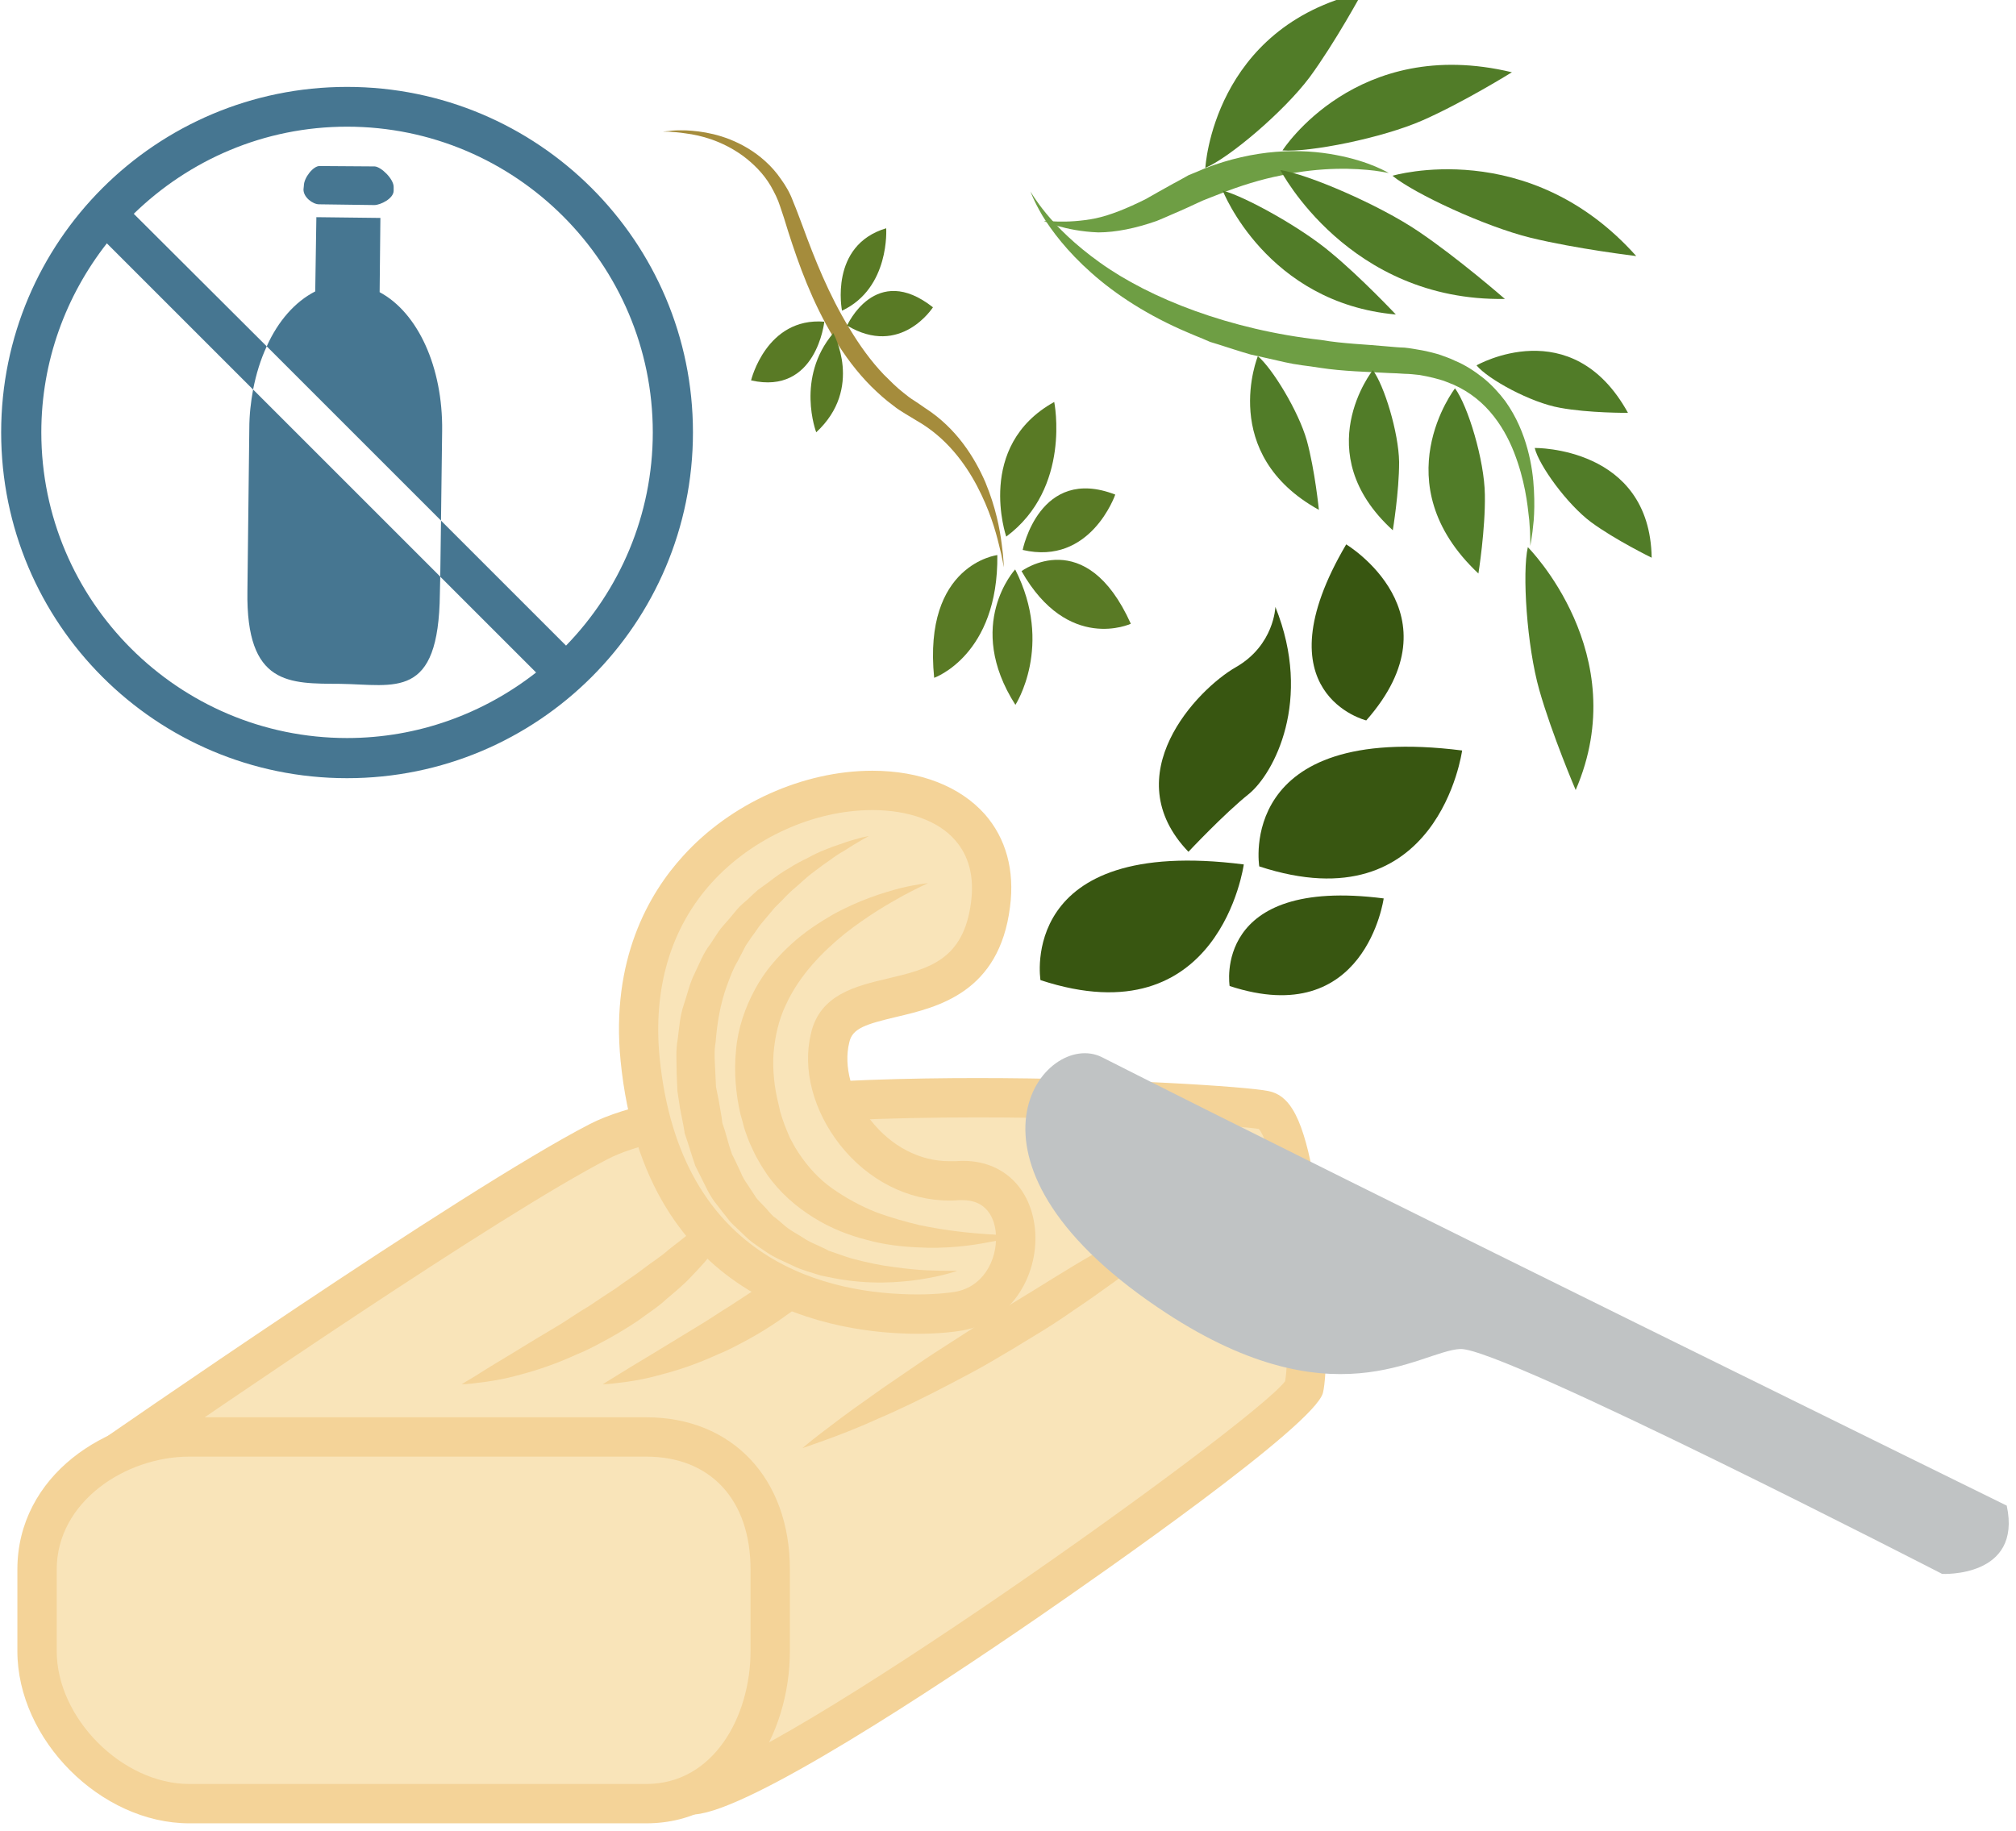 <?xml version="1.0" encoding="UTF-8" standalone="no"?>
<!-- Created with Inkscape (http://www.inkscape.org/) -->

<svg
   xmlns:dc="http://purl.org/dc/elements/1.1/"
   xmlns:cc="http://creativecommons.org/ns#"
   xmlns:rdf="http://www.w3.org/1999/02/22-rdf-syntax-ns#"
   xmlns:svg="http://www.w3.org/2000/svg"
   xmlns="http://www.w3.org/2000/svg"
   xmlns:sodipodi="http://sodipodi.sourceforge.net/DTD/sodipodi-0.dtd"
   xmlns:inkscape="http://www.inkscape.org/namespaces/inkscape"
   width="1434.217mm"
   height="1302.915mm"
   viewBox="0 0 1434.218 1302.915"
   version="1.1"
   id="svg8"
   inkscape:version="0.92.4 (5da689c313, 2019-01-14)"
   sodipodi:docname="Máslo bylinkové bezlaktózové.svg">
  <defs
     id="defs2">
    <style
       type="text/css"
       id="style2">
   <![CDATA[
    .fil3 {fill:#053749;fill-rule:nonzero}
    .fil6 {fill:#C0C3C4;fill-rule:nonzero}
    .fil2 {fill:#EFD4AF;fill-rule:nonzero}
    .fil1 {fill:#F4D398;fill-rule:nonzero}
    .fil4 {fill:#F4E6D0;fill-rule:nonzero}
    .fil0 {fill:#F9E4B9;fill-rule:nonzero}
    .fil5 {fill:white;fill-rule:nonzero}
   ]]>
  </style>
    <style
       type="text/css"
       id="style2-1"><![CDATA[
    .fil5 {fill:#053749;fill-rule:nonzero}
    .fil2 {fill:#E8D5C5;fill-rule:nonzero}
    .fil1 {fill:#F4E2CE;fill-rule:nonzero}
    .fil4 {fill:#F4E6D0;fill-rule:nonzero}
    .fil3 {fill:#F9EEE4;fill-rule:nonzero}
    .fil0 {fill:#F9EFE5;fill-rule:nonzero}
    .fil6 {fill:white;fill-rule:nonzero}
   ]]></style>
    <style
       type="text/css"
       id="style2-3"><![CDATA[
    .fil3 {fill:#053749;fill-rule:nonzero}
    .fil6 {fill:#C0C3C4;fill-rule:nonzero}
    .fil2 {fill:#EFD4AF;fill-rule:nonzero}
    .fil1 {fill:#F4D398;fill-rule:nonzero}
    .fil4 {fill:#F4E6D0;fill-rule:nonzero}
    .fil0 {fill:#F9E4B9;fill-rule:nonzero}
    .fil5 {fill:white;fill-rule:nonzero}
   ]]></style>
    <style
       type="text/css"
       id="style2-8"><![CDATA[
    .fil1 {fill:#467691;fill-rule:nonzero}
    .fil0 {fill:white;fill-rule:nonzero}
   ]]></style>
    <style
       type="text/css"
       id="style2-9">
   <![CDATA[
    .fil4 {fill:#053749;fill-rule:nonzero}
    .fil2 {fill:#C0C3C4;fill-rule:nonzero}
    .fil5 {fill:#EFD4AF;fill-rule:nonzero}
    .fil1 {fill:#F4D398;fill-rule:nonzero}
    .fil6 {fill:#F4E6D0;fill-rule:nonzero}
    .fil0 {fill:#F9E4B9;fill-rule:nonzero}
    .fil3 {fill:white;fill-rule:nonzero}
   ]]>
  </style>
    <style
       type="text/css"
       id="style2-7">
   <![CDATA[
    .fil5 {fill:#385611;fill-rule:nonzero}
    .fil7 {fill:#517C28;fill-rule:nonzero}
    .fil4 {fill:#597A25;fill-rule:nonzero}
    .fil6 {fill:#6E9E44;fill-rule:nonzero}
    .fil3 {fill:#A58C3C;fill-rule:nonzero}
    .fil2 {fill:#C0C3C4;fill-rule:nonzero}
    .fil1 {fill:#F4D398;fill-rule:nonzero}
    .fil0 {fill:#F9E4B9;fill-rule:nonzero}
   ]]>
  </style>
  </defs>
  <sodipodi:namedview
     id="base"
     pagecolor="#ffffff"
     bordercolor="#666666"
     borderopacity="1.0"
     inkscape:pageopacity="0.0"
     inkscape:pageshadow="2"
     inkscape:zoom="0.061871843"
     inkscape:cx="-4925.7369"
     inkscape:cy="3059.0182"
     inkscape:document-units="mm"
     inkscape:current-layer="Vrstva_x0020_1"
     showgrid="false"
     inkscape:window-width="1920"
     inkscape:window-height="1001"
     inkscape:window-x="-9"
     inkscape:window-y="-9"
     inkscape:window-maximized="1" />
  <g
     inkscape:label="Vrstva 1"
     inkscape:groupmode="layer"
     id="layer1"
     transform="translate(-1281.345,344.716)">
 
 
<g
   inkscape:label="Vrstva 1"
   inkscape:groupmode="layer"
   transform="matrix(0.641,0,0,0.641,1061.292,389.738)"
   id="layer1-5"><g
   transform="matrix(0.495,0,0,0.495,-1305.775,-7361.01)"
   id="Vrstva_x0020_1-0">
  <path
     inkscape:connector-curvature="0"
     d="m 4182.65,13211.2 1.699,-166.492 -143.556,-1.699 -2.548,166.492 c -45.021,22.935 -83.246,66.256 -108.729,123.169 l 390.745,390.745 2.548,-201.318 c 1.699,-142.707 -54.365,-265.027 -140.159,-310.897 z"
     style="fill:#467691;fill-rule:nonzero;stroke-width:0.849"
     id="path21-25"
     class="fil1" />
  <path
     inkscape:connector-curvature="0"
     d="m 3890.44,13517 -4.247,364.412 c -3.398,213.211 95.138,207.265 208.114,208.114 123.17,1.699 220.856,37.376 223.404,-202.168 l 0.849,-38.225 -419.626,-419.626 c -5.097,28.032 -8.494,56.913 -8.494,87.493 z"
     style="fill:#467691;fill-rule:nonzero;stroke-width:0.849"
     id="path23-4"
     class="fil1" />
  <path
     inkscape:connector-curvature="0"
     d="m 4171.6,12929.2 -123.17,-0.85 c -14.441,-0.849 -35.677,26.333 -35.677,44.171 l -0.85,8.495 c 0,17.838 21.236,33.128 34.827,33.128 l 124.019,1.699 c 13.591,0 43.322,-14.441 43.322,-32.279 v -8.494 c 0,-17.839 -28.032,-45.021 -42.472,-45.87 z"
     style="fill:#467691;fill-rule:nonzero;stroke-width:0.849"
     id="path25-3"
     class="fil1" />
  <path
     inkscape:connector-curvature="0"
     d="m 4600.58,14003.8 -280.317,-280.317 -1.699,125.718 214.91,214.91 c -117.224,91.74 -264.178,146.954 -423.873,146.954 -378.003,0 -685.503,-307.499 -685.503,-685.502 0,-159.696 55.214,-306.65 146.954,-423.874 l 327.886,327.886 c 6.796,-34.827 16.989,-67.956 30.58,-96.837 l -298.155,-297.306 c 124.019,-120.621 292.209,-195.372 478.238,-195.372 378.003,0 685.503,307.499 685.503,685.503 0,186.028 -74.751,355.068 -194.523,478.237 z M 4109.6,12750.87 c -428.121,0 -775.544,346.574 -775.544,774.695 0,428.97 347.423,775.543 775.544,775.543 428.121,0 775.544,-346.573 775.544,-775.543 0,-428.121 -347.423,-774.695 -775.544,-774.695 z"
     style="fill:#467691;fill-rule:nonzero;stroke-width:0.849"
     id="path27-0"
     class="fil1" />
</g>

 
 

 
 <g
   transform="matrix(0.412,0,0,0.412,-2902.104,-6239.511)"
   id="Vrstva_x0020_1">

  <g
   id="_631943424">
   <path
   d="m 8148,16311 c 0,0 994,-693 1343,-872 348,-180 1687,-106 1793,-85 105,21 127,665 105,749 -21,85 -1417,1079 -1644,1096 -455,36 -1597,-888 -1597,-888 z"
   style="fill:#f9e4b9;fill-rule:nonzero"
   id="path7"
   class="fil0"
   inkscape:connector-curvature="0" />

   <path
   d="m 8236,16314 c 228,177 1093,834 1482,834 8,0 16,-1 23,-1 208,-17 1506,-942 1598,-1062 19,-100 -9,-611 -71,-680 -60,-9 -376,-31 -758,-31 -502,0 -856,40 -995,112 -293,151 -1060,677 -1279,828 z m 1482,939 c -485,0 -1558,-864 -1604,-901 -13,-11 -20,-27 -19,-43 0,-17 9,-32 22,-42 41,-28 1002,-696 1349,-875 198,-102 677,-124 1044,-124 375,0 726,23 784,35 26,5 48,21 65,49 89,140 104,675 82,764 -22,87 -592,484 -766,604 -282,194 -777,521 -926,532 -10,1 -20,1 -31,1 z"
   style="fill:#f4d398;fill-rule:nonzero"
   id="path9"
   class="fil1"
   inkscape:connector-curvature="0" />

   <path
   d="m 9121,16093 c 0,0 14,-9 38,-23 23,-15 56,-35 96,-59 39,-24 85,-52 134,-81 24,-15 48,-32 74,-47 24,-16 49,-33 74,-49 24,-18 50,-34 73,-52 23,-18 48,-33 69,-52 21,-17 44,-33 63,-51 9,-8 19,-16 28,-24 10,-8 19,-15 27,-23 16,-16 32,-31 46,-43 13,-14 24,-26 34,-35 19,-20 31,-31 31,-31 0,0 -4,15 -14,42 -5,13 -10,30 -18,47 -9,18 -20,37 -32,58 -12,22 -28,42 -45,64 -16,23 -36,44 -57,66 -21,23 -45,43 -69,63 -23,22 -51,39 -76,58 -27,18 -55,35 -82,50 -28,15 -55,30 -83,41 -54,25 -107,43 -153,55 -46,13 -86,19 -114,22 -27,4 -44,4 -44,4 z"
   style="fill:#f4d398;fill-rule:nonzero"
   id="path11"
   class="fil1"
   inkscape:connector-curvature="0" />

   <path
   d="m 9501,16093 c 0,0 14,-9 37,-23 24,-15 57,-35 97,-59 39,-24 85,-52 133,-81 25,-15 49,-32 74,-47 25,-16 50,-33 75,-49 24,-18 50,-34 73,-52 23,-18 47,-33 69,-52 21,-17 44,-33 62,-51 10,-8 20,-16 29,-24 10,-8 19,-15 27,-23 16,-16 31,-31 45,-43 14,-14 25,-26 34,-35 20,-20 32,-31 32,-31 0,0 -4,15 -14,42 -5,13 -10,30 -19,47 -9,18 -19,37 -31,58 -12,22 -29,42 -45,64 -16,23 -37,44 -58,66 -20,23 -44,43 -68,63 -24,22 -51,39 -77,58 -26,18 -54,35 -81,50 -28,15 -55,30 -83,41 -54,25 -107,43 -154,55 -46,13 -85,19 -113,22 -28,4 -44,4 -44,4 z"
   style="fill:#f4d398;fill-rule:nonzero"
   id="path13"
   class="fil1"
   inkscape:connector-curvature="0" />

   <path
   d="m 9935,16812 c 0,209 -108,429 -317,429 H 8387 c -209,0 -428,-220 -428,-429 v -220 c 0,-209 219,-339 428,-339 h 1231 c 209,0 317,130 317,339 z"
   style="fill:#f9e4b9;fill-rule:nonzero"
   id="path15"
   class="fil0"
   inkscape:connector-curvature="0" />

   <path
   d="m 8387,16288 c -172,0 -357,122 -357,304 v 220 c 0,181 177,358 357,358 h 1231 c 183,0 281,-184 281,-358 v -220 c 0,-187 -107,-304 -281,-304 z m 1231,988 H 8387 c -238,0 -463,-225 -463,-464 v -220 c 0,-253 240,-410 463,-410 h 1231 c 232,0 387,165 387,410 v 220 c 0,225 -135,464 -387,464 z"
   style="fill:#f4d398;fill-rule:nonzero"
   id="path17"
   class="fil1"
   inkscape:connector-curvature="0" />

   <path
   d="m 10039,16265 c 0,0 17,-15 47,-38 30,-23 73,-56 126,-93 26,-19 55,-39 86,-60 30,-20 62,-43 96,-65 33,-21 68,-44 104,-67 35,-23 71,-45 108,-68 73,-44 144,-90 214,-130 35,-20 67,-40 99,-59 31,-19 61,-37 89,-52 29,-16 53,-32 75,-46 22,-14 42,-25 59,-35 33,-19 52,-29 52,-29 0,0 -13,17 -39,45 -13,15 -28,32 -47,51 -18,19 -38,42 -64,63 -24,21 -51,44 -80,67 -29,24 -59,50 -92,73 -33,24 -67,48 -103,72 -34,24 -71,48 -108,70 -37,23 -74,45 -110,66 -37,22 -74,41 -110,60 -72,38 -140,71 -199,96 -59,27 -110,46 -146,59 -36,13 -57,20 -57,20 z"
   style="fill:#f4d398;fill-rule:nonzero"
   id="path19"
   class="fil1"
   inkscape:connector-curvature="0" />

   <path
   d="m 13283,16420 c 0,0 -1783,-876 -2437,-1208 -154,-78 -441,274 150,674 470,319 705,117 815,112 111,-5 1298,606 1298,606 0,0 216,11 174,-184 z"
   style="fill:#c0c3c4;fill-rule:nonzero"
   id="path21"
   class="fil2"
   inkscape:connector-curvature="0" />

   <path
   d="m 10451,15898 c 0,0 -770,116 -850,-681 -79,-796 1011,-937 945,-416 -43,332 -391,184 -433,358 -42,174 127,401 343,385 216,-16 206,327 -5,354 z"
   style="fill:#f9e4b9;fill-rule:nonzero"
   id="path23"
   class="fil0"
   inkscape:connector-curvature="0" />

   <path
   d="m 10227,14546 c -157,0 -323,75 -432,195 -111,122 -159,285 -141,471 55,556 460,639 696,639 56,0 92,-6 93,-6 82,-10 121,-87 117,-154 -1,-29 -14,-94 -90,-94 -3,0 -7,0 -10,0 -9,1 -17,1 -26,1 v 0 c -112,0 -219,-55 -294,-150 -72,-92 -102,-204 -78,-301 24,-104 121,-127 206,-147 110,-26 205,-49 225,-206 9,-69 -6,-125 -43,-167 -45,-52 -126,-81 -223,-81 z m 123,1411 c -219,0 -735,-72 -801,-735 -27,-273 76,-451 168,-552 128,-142 324,-230 510,-230 129,0 236,42 303,117 57,65 81,151 68,250 -29,231 -195,270 -305,296 -84,20 -120,31 -128,69 -16,64 6,145 58,210 55,70 132,110 211,110 v 0 c 6,0 12,0 18,0 121,-10 206,70 214,192 7,116 -64,248 -209,266 0,0 -42,7 -107,7 z"
   style="fill:#f4d398;fill-rule:nonzero"
   id="path25"
   class="fil1"
   inkscape:connector-curvature="0" />

   <path
   d="m 10218,14616 c 0,0 -26,13 -69,41 -11,6 -23,14 -35,23 -13,9 -26,18 -40,29 -14,10 -28,22 -42,35 -8,7 -15,13 -23,20 -7,7 -15,14 -22,22 -7,7 -15,15 -23,23 -7,8 -14,17 -21,25 -7,9 -15,17 -22,27 -6,9 -13,19 -20,28 -6,10 -14,19 -19,30 -6,11 -11,22 -17,33 -13,21 -21,44 -30,68 -17,47 -26,98 -30,151 -5,26 -2,53 -1,80 1,14 1,27 2,41 l 8,40 7,41 2,16 7,21 12,42 7,21 8,16 16,34 c 4,11 11,22 18,32 7,11 14,21 21,32 6,10 16,18 24,27 9,9 16,19 25,27 10,7 19,15 28,23 18,16 40,26 59,39 20,12 42,19 61,30 21,7 42,15 62,21 41,11 79,19 113,23 35,5 66,8 91,9 51,2 81,1 81,1 0,0 -28,11 -79,20 -26,5 -58,9 -94,11 -37,2 -79,1 -124,-5 -23,-3 -47,-8 -71,-13 -24,-8 -50,-14 -74,-26 -25,-12 -51,-22 -75,-39 -12,-8 -24,-16 -36,-25 -12,-9 -22,-20 -33,-30 -11,-11 -23,-20 -32,-33 -10,-12 -19,-24 -29,-37 -20,-23 -33,-55 -48,-84 l -11,-22 -7,-21 -13,-41 -7,-21 -1,-3 -1,-4 v -1 -1 l -1,-6 -2,-11 -9,-46 -7,-46 c -1,-16 -1,-32 -2,-47 0,-32 -3,-63 3,-94 4,-31 6,-62 16,-91 10,-29 16,-59 30,-86 13,-27 23,-54 41,-77 7,-11 15,-23 23,-35 8,-11 17,-21 26,-31 8,-10 17,-20 25,-30 9,-10 19,-18 28,-26 9,-9 18,-17 27,-25 10,-7 19,-14 29,-21 18,-14 36,-27 54,-37 17,-11 34,-20 51,-28 16,-9 31,-16 46,-22 15,-6 28,-11 41,-15 24,-9 44,-14 58,-18 13,-3 20,-4 20,-4 z"
   style="fill:#f4d398;fill-rule:nonzero"
   id="path27"
   class="fil1"
   inkscape:connector-curvature="0" />

   <path
   d="m 10377,14743 c 0,0 -25,11 -66,33 -40,22 -97,55 -158,103 -59,48 -122,111 -159,192 -19,40 -29,84 -33,130 -3,46 2,93 14,140 l 4,18 c 1,2 2,8 2,6 l 3,10 c 4,12 9,26 13,35 4,10 8,20 14,30 5,10 11,20 17,29 25,38 56,72 92,97 37,26 76,47 116,63 40,15 80,26 117,35 76,16 142,22 188,25 46,3 73,4 73,4 0,0 -25,9 -72,17 -46,9 -114,19 -197,14 -41,-2 -86,-7 -133,-20 -47,-12 -97,-31 -143,-60 -47,-29 -92,-68 -126,-117 -8,-12 -16,-24 -23,-37 -8,-13 -14,-27 -21,-42 -7,-15 -10,-26 -15,-39 l -3,-10 c -2,-7 -2,-8 -3,-12 l -6,-21 c -13,-56 -18,-116 -12,-174 5,-59 25,-115 51,-163 26,-49 62,-89 98,-122 36,-33 75,-58 111,-79 72,-40 138,-60 184,-72 46,-11 73,-13 73,-13 z"
   style="fill:#f4d398;fill-rule:nonzero"
   id="path29"
   class="fil1"
   inkscape:connector-curvature="0" />

  </g>

  <g
   id="_453378864"
   transform="matrix(0.526,0.215,-0.215,0.526,8124.76,4789.45)">
   <path
   d="m 7785,11891 c 0,0 8,-4 25,-13 16,-10 41,-21 75,-34 66,-23 171,-52 302,-32 64,10 136,33 201,76 34,21 66,46 94,77 30,30 56,59 85,90 112,123 238,254 390,366 75,56 152,104 232,140 41,17 80,34 120,45 20,6 40,12 60,15 20,4 40,8 61,13 175,32 308,129 399,218 91,92 147,179 182,241 36,62 51,99 51,99 0,0 -20,-35 -62,-91 -41,-57 -105,-137 -200,-217 -94,-79 -223,-158 -381,-179 -21,-3 -43,-7 -64,-10 -22,-4 -44,-7 -66,-14 -45,-11 -89,-27 -133,-45 -88,-37 -171,-87 -251,-146 -159,-118 -285,-258 -393,-387 -26,-32 -53,-65 -78,-93 -24,-29 -51,-52 -79,-74 -55,-42 -118,-67 -176,-82 -120,-29 -223,-14 -290,4 -34,8 -60,17 -78,23 -17,7 -26,10 -26,10 z"
   style="fill:#a58c3c;fill-rule:nonzero"
   id="path32"
   class="fil3"
   inkscape:connector-curvature="0" />

   <path
   d="m 10721,13212 c 0,0 -223,241 -574,-35 0,0 196,-324 574,35 z"
   style="fill:#597a25;fill-rule:nonzero"
   id="path34"
   class="fil4"
   inkscape:connector-curvature="0" />

   <path
   d="m 9987,12376 c 0,0 231,346 31,677 0,0 -300,-342 -31,-677 z"
   style="fill:#597a25;fill-rule:nonzero"
   id="path36"
   class="fil4"
   inkscape:connector-curvature="0" />

   <path
   d="m 10421,12673 c 0,0 20,357 -307,409 0,0 -78,-402 307,-409 z"
   style="fill:#597a25;fill-rule:nonzero"
   id="path38"
   class="fil4"
   inkscape:connector-curvature="0" />

   <path
   d="m 9955,13802 c 0,0 242,-214 57,-652 0,0 -311,173 -57,652 z"
   style="fill:#597a25;fill-rule:nonzero"
   id="path40"
   class="fil4"
   inkscape:connector-curvature="0" />

   <path
   d="m 10360,13775 c 0,0 63,-329 -244,-594 0,0 -125,334 244,594 z"
   style="fill:#597a25;fill-rule:nonzero"
   id="path42"
   class="fil4"
   inkscape:connector-curvature="0" />

   <path
   d="m 9285,12178 c 0,0 -51,279 -344,234 0,0 10,-330 344,-234 z"
   style="fill:#597a25;fill-rule:nonzero"
   id="path44"
   class="fil4"
   inkscape:connector-curvature="0" />

   <path
   d="m 8938,11915 c 0,0 125,255 -46,441 0,0 -175,-263 46,-441 z"
   style="fill:#597a25;fill-rule:nonzero"
   id="path46"
   class="fil4"
   inkscape:connector-curvature="0" />

   <path
   d="m 8618,12825 c 0,0 -47,-305 216,-389 0,0 98,337 -216,389 z"
   style="fill:#597a25;fill-rule:nonzero"
   id="path48"
   class="fil4"
   inkscape:connector-curvature="0" />

   <path
   d="m 8997,12936 c 0,0 -189,-201 -103,-466 0,0 233,187 103,466 z"
   style="fill:#597a25;fill-rule:nonzero"
   id="path50"
   class="fil4"
   inkscape:connector-curvature="0" />

  </g>

  <g
   id="_453409968"
   transform="matrix(0.587,0,0,0.587,6108.499,6048.285)">
   <path
   d="m 8866,13544 c 0,0 -5,176 -182,277 -178,102 -554,496 -217,847 0,0 164,-175 278,-266 113,-93 294,-428 121,-858 z"
   style="fill:#385611;fill-rule:nonzero"
   id="path53"
   class="fil5"
   inkscape:connector-curvature="0" />

   <path
   d="m 7788,15257 c 0,0 -109,-664 933,-531 0,0 -109,802 -933,531 z"
   style="fill:#385611;fill-rule:nonzero"
   id="path55"
   class="fil5"
   inkscape:connector-curvature="0" />

   <path
   d="m 8792,14735 c 0,0 -110,-664 931,-532 0,0 -108,802 -931,532 z"
   style="fill:#385611;fill-rule:nonzero"
   id="path57"
   class="fil5"
   inkscape:connector-curvature="0" />

   <path
   d="m 8656,15284 c 0,0 -82,-503 707,-402 0,0 -83,607 -707,402 z"
   style="fill:#385611;fill-rule:nonzero"
   id="path59"
   class="fil5"
   inkscape:connector-curvature="0" />

   <path
   d="m 9283,14065 c 0,0 -496,-122 -92,-808 0,0 526,316 92,808 z"
   style="fill:#385611;fill-rule:nonzero"
   id="path61"
   class="fil5"
   inkscape:connector-curvature="0" />

  </g>

  <g
   id="_453408240"
   transform="matrix(0.563,-0.121,0.121,0.563,3222.28,7179.075)">
   <path
   d="m 12473,14502 c 0,0 11,-42 21,-119 4,-39 9,-85 10,-141 1,-55 -2,-117 -13,-185 -11,-67 -32,-140 -70,-209 -38,-69 -94,-132 -168,-178 -16,-12 -37,-21 -57,-32 -19,-9 -40,-19 -61,-27 -22,-7 -44,-15 -67,-20 -23,-7 -47,-13 -71,-19 -101,-28 -206,-52 -311,-92 -26,-10 -53,-20 -79,-29 -13,-5 -26,-10 -39,-15 -12,-5 -25,-11 -37,-16 -50,-24 -100,-46 -149,-69 -47,-25 -92,-52 -138,-78 -11,-6 -22,-12 -34,-19 -10,-7 -20,-14 -31,-22 -21,-14 -42,-29 -62,-43 -164,-115 -293,-245 -382,-367 -90,-122 -141,-233 -168,-310 -26,-79 -31,-123 -31,-123 0,0 13,44 50,116 37,72 101,172 198,278 193,213 528,435 935,571 100,40 201,64 298,95 26,8 51,16 76,22 25,8 51,19 76,29 25,10 49,23 73,35 23,15 46,27 68,45 44,30 81,68 114,108 32,40 57,83 77,126 37,85 51,169 55,242 4,74 -2,139 -11,194 -9,56 -20,102 -31,139 -23,74 -41,113 -41,113 z"
   style="fill:#6e9e44;fill-rule:nonzero"
   id="path64"
   class="fil6"
   inkscape:connector-curvature="0" />

   <path
   d="m 10568,12537 c 0,0 23,6 65,17 42,10 103,21 175,22 72,0 154,-15 245,-38 22,-7 44,-14 67,-21 25,-8 49,-15 75,-23 27,-8 53,-15 80,-24 29,-5 57,-10 86,-16 116,-18 232,-19 336,-5 105,14 198,42 273,74 74,31 131,65 168,91 37,26 55,43 55,43 0,0 -22,-10 -63,-25 -41,-14 -100,-32 -174,-46 -74,-14 -161,-24 -256,-24 -96,-2 -199,7 -306,25 -27,4 -54,9 -79,13 -26,6 -51,11 -76,17 -27,6 -52,11 -78,16 -26,6 -52,10 -77,15 -102,13 -198,12 -278,-5 -79,-20 -139,-48 -179,-69 -19,-11 -34,-21 -44,-27 -10,-6 -15,-10 -15,-10 z"
   style="fill:#6e9e44;fill-rule:nonzero"
   id="path66"
   class="fil6"
   inkscape:connector-curvature="0" />

   <path
   d="m 12207,12673 c 0,0 662,-51 1036,607 0,0 -268,-92 -466,-188 -199,-97 -489,-317 -570,-419 z"
   style="fill:#517c28;fill-rule:nonzero"
   id="path68"
   class="fil7"
   inkscape:connector-curvature="0" />

   <path
   d="m 12461,14505 c 0,0 383,593 -20,1158 0,0 -54,-278 -68,-493 -14,-215 37,-556 88,-665 z"
   style="fill:#517c28;fill-rule:nonzero"
   id="path70"
   class="fil7"
   inkscape:connector-curvature="0" />

   <path
   d="m 11729,12449 c 0,0 451,-456 1126,-132 0,0 -251,90 -455,132 -204,42 -550,36 -671,0 z"
   style="fill:#517c28;fill-rule:nonzero"
   id="path72"
   class="fil7"
   inkscape:connector-curvature="0" />

   <path
   d="m 11700,12537 c 0,0 182,668 900,810 0,0 -174,-233 -329,-394 -155,-162 -452,-372 -571,-416 z"
   style="fill:#517c28;fill-rule:nonzero"
   id="path74"
   class="fil7"
   inkscape:connector-curvature="0" />

   <path
   d="m 11416,12574 c 0,0 90,557 670,737 0,0 -123,-204 -237,-348 -112,-145 -339,-342 -433,-389 z"
   style="fill:#517c28;fill-rule:nonzero"
   id="path76"
   class="fil7"
   inkscape:connector-curvature="0" />

   <path
   d="m 12284,13707 c 0,0 -427,361 -75,870 0,0 76,-196 107,-354 32,-158 10,-424 -32,-516 z"
   style="fill:#517c28;fill-rule:nonzero"
   id="path78"
   class="fil7"
   inkscape:connector-curvature="0" />

   <path
   d="m 12590,14058 c 0,0 528,106 427,617 0,0 -149,-117 -242,-222 -92,-105 -183,-311 -185,-395 z"
   style="fill:#517c28;fill-rule:nonzero"
   id="path80"
   class="fil7"
   inkscape:connector-curvature="0" />

   <path
   d="m 12405,13623 c 0,0 489,-156 646,366 0,0 -179,-37 -306,-90 -128,-52 -300,-200 -340,-276 z"
   style="fill:#517c28;fill-rule:nonzero"
   id="path82"
   class="fil7"
   inkscape:connector-curvature="0" />

   <path
   d="m 11926,13543 c 0,0 -380,312 -66,752 0,0 67,-170 96,-306 27,-136 7,-367 -30,-446 z"
   style="fill:#517c28;fill-rule:nonzero"
   id="path84"
   class="fil7"
   inkscape:connector-curvature="0" />

   <path
   d="m 11414,13366 c 0,0 -279,408 128,763 0,0 21,-186 13,-329 -9,-142 -87,-365 -141,-434 z"
   style="fill:#517c28;fill-rule:nonzero"
   id="path86"
   class="fil7"
   inkscape:connector-curvature="0" />

   <path
   d="m 11359,12453 c 0,0 172,-636 890,-648 0,0 -172,201 -324,336 -153,133 -448,290 -566,312 z"
   style="fill:#517c28;fill-rule:nonzero"
   id="path88"
   class="fil7"
   inkscape:connector-curvature="0" />

  </g>

 </g>

</g>
</g>
</svg>
